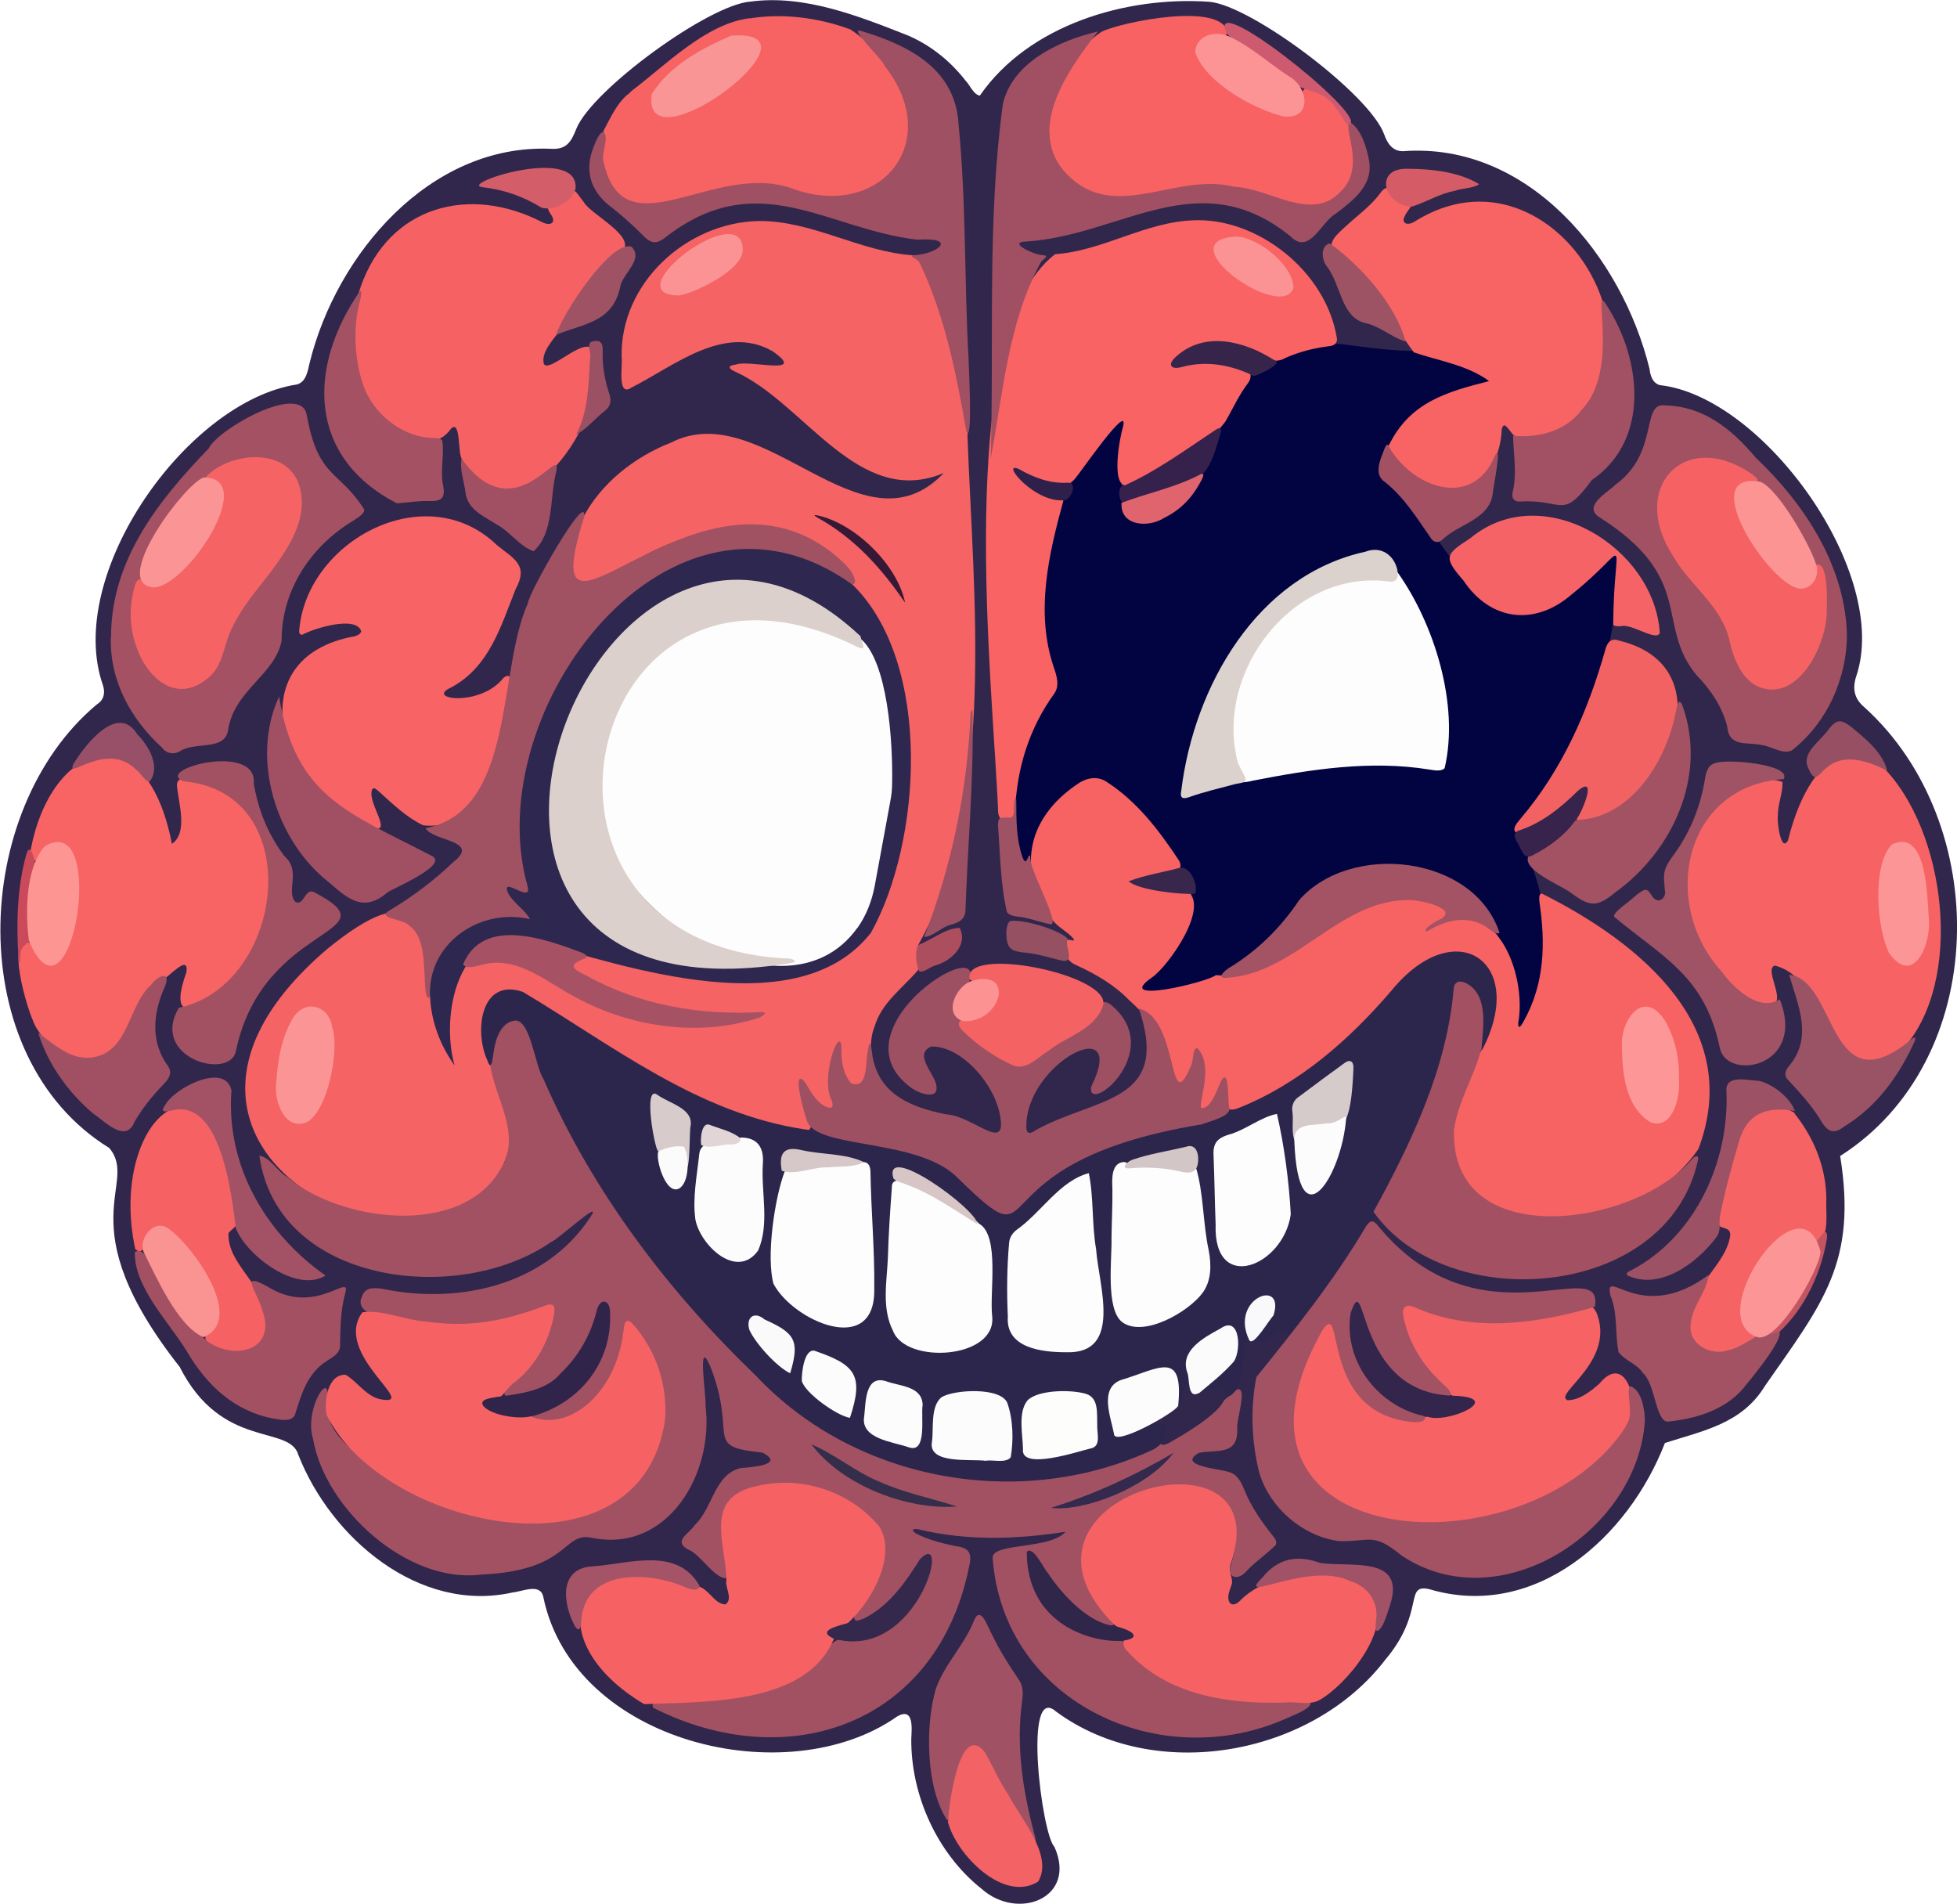<?xml version="1.0" encoding="UTF-8"?>
<svg xmlns="http://www.w3.org/2000/svg" version="1.1" viewBox="0 0 877.7 853.7">
  <defs>
    <style>
      .cls-1 {
        fill: #a15063;
      }

      .cls-2 {
        fill: #fb9493;
      }

      .cls-3 {
        fill: #a35364;
      }

      .cls-4 {
        fill: #33254b;
      }

      .cls-5 {
        fill: #fc9696;
      }

      .cls-6 {
        fill: #371837;
      }

      .cls-7 {
        fill: #fc9496;
      }

      .cls-8 {
        fill: #f66263;
      }

      .cls-9 {
        fill: #fcfcfc;
      }

      .cls-10 {
        fill: #fc9596;
      }

      .cls-11 {
        fill: #f56367;
      }

      .cls-12 {
        fill: #a05162;
      }

      .cls-13 {
        fill: #fcfbfb;
      }

      .cls-14 {
        fill: #a25263;
      }

      .cls-15 {
        fill: #a45263;
      }

      .cls-16 {
        fill: #f96364;
      }

      .cls-17 {
        fill: #fb9294;
      }

      .cls-18 {
        fill: #9e5063;
      }

      .cls-19 {
        fill: #d7cbcb;
      }

      .cls-20 {
        fill: #a75264;
      }

      .cls-21 {
        fill: #dbd0cb;
      }

      .cls-22 {
        fill: #d6c8c8;
      }

      .cls-23 {
        fill: #020442;
      }

      .cls-24 {
        fill: #f66364;
      }

      .cls-25 {
        fill: #cd5a6f;
      }

      .cls-26 {
        fill: #f86364;
      }

      .cls-27 {
        fill: #f86263;
      }

      .cls-28 {
        fill: #df646d;
      }

      .cls-29 {
        fill: #e1d5d7;
      }

      .cls-30 {
        fill: #dcd2cd;
      }

      .cls-31 {
        fill: #975063;
      }

      .cls-32 {
        fill: #975068;
      }

      .cls-33 {
        fill: #35284d;
      }

      .cls-34 {
        fill: #c35562;
      }

      .cls-35 {
        fill: #fb9595;
      }

      .cls-36 {
        fill: #f46263;
      }

      .cls-37 {
        fill: #2e274f;
      }

      .cls-38 {
        fill: #9d5165;
      }

      .cls-39 {
        fill: #a25162;
      }

      .cls-40 {
        fill: #9c5063;
      }

      .cls-41 {
        fill: #fc9292;
      }

      .cls-42 {
        fill: #a25063;
      }

      .cls-43 {
        fill: #f56364;
      }

      .cls-44 {
        fill: #37244b;
      }

      .cls-45 {
        fill: #f76364;
      }

      .cls-46 {
        fill: #fb9394;
      }

      .cls-47 {
        fill: #f76263;
      }

      .cls-48 {
        fill: #9d5364;
      }

      .cls-49 {
        fill: #9e5264;
      }

      .cls-50 {
        fill: #f36263;
      }

      .cls-51 {
        fill: #d7c6c5;
      }

      .cls-52 {
        fill: #38264d;
      }

      .cls-53 {
        fill: #30244a;
      }

      .cls-54 {
        fill: #fd9593;
      }

      .cls-55 {
        fill: #37234c;
      }

      .cls-56 {
        fill: #f86365;
      }

      .cls-57 {
        fill: #f36265;
      }

      .cls-58 {
        fill: #a25163;
      }

      .cls-59 {
        fill: #ca495a;
      }

      .cls-60 {
        fill: #352e4a;
      }

      .cls-61 {
        fill: #d5cbcb;
      }

      .cls-62 {
        fill: #fa9492;
      }

      .cls-63 {
        fill: #fdfdfc;
      }

      .cls-64 {
        fill: #a35162;
      }

      .cls-65 {
        fill: #36204c;
      }

      .cls-66 {
        fill: #9c5064;
      }

      .cls-67 {
        fill: #a35264;
      }

      .cls-68 {
        fill: #31274c;
      }

      .cls-69 {
        fill: #342a4d;
      }

      .cls-70 {
        fill: #d3c6c7;
      }

      .cls-71 {
        fill: #2f2649;
      }

      .cls-72 {
        fill: #a55367;
      }

      .cls-73 {
        fill: #f76264;
      }

      .cls-74 {
        fill: #2f204b;
      }

      .cls-75 {
        fill: #ad4e5e;
      }

      .cls-76 {
        fill: #a15267;
      }

      .cls-77 {
        fill: #fdfcfd;
      }

      .cls-78 {
        fill: #fc9697;
      }

      .cls-79 {
        fill: #955062;
      }

      .cls-80 {
        fill: #fbfafa;
      }

      .cls-81 {
        fill: #2c264d;
      }

      .cls-82 {
        fill: #a05264;
      }

      .cls-83 {
        fill: #f9f8fb;
      }

      .cls-84 {
        fill: #a25062;
      }

      .cls-85 {
        fill: #f66264;
      }

      .cls-86 {
        fill: #9f5063;
      }

      .cls-87 {
        fill: #d35d68;
      }

      .cls-88 {
        fill: #fdfcfc;
      }

      .cls-89 {
        fill: #fcfbfc;
      }

      .cls-90 {
        fill: #d55c67;
      }

      .cls-91 {
        fill: #a35263;
      }

      .cls-92 {
        fill: #a05062;
      }

      .cls-93 {
        fill: #a05364;
      }

      .cls-94 {
        fill: #a35266;
      }

      .cls-95 {
        fill: #a35163;
      }

      .cls-96 {
        fill: #9a5364;
      }

      .cls-97 {
        fill: #fdfdfd;
      }

      .cls-98 {
        fill: #fa9595;
      }

      .cls-99 {
        fill: #fb9494;
      }
    </style>
  </defs>
  <!-- Generator: Adobe Illustrator 28.6.0, SVG Export Plug-In . SVG Version: 1.2.0 Build 709)  -->
  <g>
    <g id="eyelessLogo">
      <path class="cls-68" d="M439.5,42.8C461.5,11.1,505.1-1.8,542.4.8c18.7,1.6,72,41.5,78.4,59.5,1.4,4,3.8,7.6,8.5,7.5,56.3-4.2,98.2,47.4,110.5,97.6.4,3.1,1.3,6.3,4.6,7.3,46.6,5.1,103.7,84.5,88.1,130.6-1.8,5.5-.9,10,3.6,13.8,57.7,52.1,56.6,158.4-10.8,201.3,7.7,47.8-7.8,65.9-33.8,103.2-10.3,16.9-27.8,20-44.8,25.5-16.3,42.2-58,79.6-105.5,65.6-11.8-2.8-1.6,9.9-20,31.7-33.2,43.3-103.6,55.6-147.6,23.1-14.9-13.1-6.4,55.1-.7,60.7,10.3,22.9-16.3,33.4-32.7,18.8-19.9-15.8-31.7-42-31.5-67.2.2-4.6,1.3-14.4-6.3-10.1-49.1,34.7-145.1,12-158.7-53.4-1.2-6.6-9.3-2.6-13.7-2.2-42,9.5-81.6-24.4-96.2-61.7-4-13.7-34.3-2.1-53.2-39.4-50.9-64.7-17.9-81.9-31.6-98.2-66.2-40.8-62.1-151.6-5.7-198.8,3.2-2,4-5,2.9-8.6-17.5-49.6,37.6-127.5,87-135,4.2-1.2,4.8-6.1,5.7-9.8,12-48.6,53.7-97.9,107.7-95.9,7.4.6,9.5-2.9,11.9-9,7.1-17.5,59.6-55.8,78.2-57,24.1-3.2,48.4,6.5,70.5,15.2,10.4,4.5,19,11.5,25.8,20.2,2,2,3.7,6.6,6.7,6.8h0Z"/>
      <path class="cls-43" d="M433.9,195.2c2.5,70.8,13.3,165.7-22.1,228.6-.5,3.5,2,8-.3,11.5-6.9,8-16.1,14.4-19.2,24.9-3,7.1-.9,15-2.9,22.2-1,4-6.3,7.1-9,2.9-4.2-4.1-3.1-18-5-13.1-3.4,7.5-1.9,15.1-.3,22.6-1.7,8.1-10.7-1.7-12.5-5.3-1.7-3-2.6-3.9-2.2-.8.5,6.3,9.4,21.9-3.5,18.4-42.2-8.4-78.3-31.4-112.9-55.7-6.5-5.2-18-9.5-24-1.5-9.3,18.5,7.7,37.9,9.8,56.5-9.8,91.3-197.2,16.8-83.1-80.8,40.1-32.6,45.5-14,48.2,27.9,0,2.9,8.4,24.2,6.8,16.3-9.2-51.6,26.9-45.4,58.6-23.5,22.3,12.8,49.7,15.2,74.6,9.9,2.5-.8,3-1.1.3-1-25.5,1.2-50.4-4.3-72.7-16.6-12.7-6.1-1.9-12.1,6.8-9.8,36,9,81.5,18.7,114.1-4,58.4-78.1,6-246.1-109.6-166.4-26.6,16.4-16.8-10.8-12.4-26.1,8.1-15.6,23.3-27.5,39.5-33.8,41.5-21.3,85.6,52.2,122.4,13.6-38.3,16.2-62.4-31.4-93.5-45.4-3.1-1.3-3.7-2.8.2-3.2,5.7-2.4,32.7,5.4,16.5-6-21.7-12.4-44.1,6.6-63.1,16.2-6.9,4.8-4-10.1-4.6-13.5-.8-33.1,29-60.4,61.4-61.1,24.3-.2,45.5,13.9,69.6,15.4,11,2.3,25.3,68.6,24.2,80.5h0Z"/>
      <path class="cls-23" d="M600,154.1c12.6,1.6,25.2,3.5,37.9,3.3,6.3.5,46.4,12.6,21.8,16.2-17,1.9-54.3,30.9-31.7,46.5,28.1,32.3,44,82.1,88.4,34.3,4.1-5.3,10.5-9.1,9.3,1.2-1.1,41-16.3,81.2-42.5,113-1.7,2.2-2.4,4.8-1.3,7.4,12.5,25.5,18.8,62.2.5,86.5-4.5,1.1-2.2-6.7-2.3-9.1.5-30.2-21.2-64.4-54-63.6-54-2.7-47,54.8-109.4,56.2-21,.2,29.2-21.7,15.6-52.5-22.5-34.8-48.1-67.9-69.3-10.8-.6,2-1.5,5.9-4.1,4.7-10.6-19.7-2.3-53.8,9.5-72,4.2-5.4,4.6-11.9,2.4-18.2-9.9-37.1,1.6-77.9,27.5-105.9,10-10.3,5.6,3.9,4.7,9.6-1.4,13.6-.5,41.3,20.1,28.9,31.2-18.9,15.9-75.3,77.1-75.6h0Z"/>
      <path class="cls-58" d="M116.2,518.3c4.9.5,8.2,7.1,12.6,9.5,23.6,20,77.6,27.3,95.5-3.2,10.8-16.6-4-33.7-4.8-50.4-.7-12,13.1-28.4,18.9-9.3,6.9,23,18.1,44.4,31,64.7,57,101.4,181.2,187.4,284.8,93.8,6-3.3,0,14.3.7,17.3.4,12.2-9,9.2-17.2,10.8-10.3,5.9,9.8,7.2,13.4,8.6,3.9,1,5.7,4.8,7.1,8.3,3.2,7.9,8.2,14.8,13.5,21.4.7,1.1.9,2,.4,3.1-4.2,4.2-9.4,7.6-13.5,12.1-3,3.3-7.8,3.2-6.8-2.4,9.1-27.5-7.1-41.5-33.7-32.3-17,4.9-33.6,10.3-30.2,31.5,1,6.6,4.1,12.4,7.9,17.8,1.6,2.7,5.9,6.4,3.4,9.2-13.8,2.7-26.7-20.9-35.1-29.4-2,.1-.2,5.2.2,6.5,5.2,19.2,20.7,27.9,39.4,30.1,22.1,24.4,51.1,26.1,82.1,26.1,6.8,2.6-6.2,7.2-8.2,8.2-56.5,25.8-127.6-6.4-132.4-71.6-.6-7,25.7-3.7,32.7-11.8-21.9,3.4-43.9,4.2-66-1.1-2.5-.5-3.4.3-1.2,1.8,5.4,2.9,11.6,4.4,17.6,5.7,5.9.7,7.8,2.7,6.4,8.9-14.1,70.9-80.9,94.4-141.8,63.6-1.9-5,11-4,13.9-4.1,23,0,48.5-4.4,64.3-22.3,4.6-7.4,13.6-4.1,20.5-6.8,11.9-4.4,26.4-19.1,23.7-31.9-2.4-.6-5.4,6.1-7,7.9-4.7,6.3-16,20.9-24.7,18-1.6-2.2.6-4.6,2.1-6.8,44.5-48.9-69.3-77.2-60.5-27.5.3,3.7,3.8,13,1.1,15.3-5.2,1.4-12-10.6-17.6-12.7-7.1-3.8.3-7,2.9-11,8.1-7.6,8.8-23,20.8-25.6,4.3-.3,20.2-1.4,9.5-6.9-27.1-2.8-10.8-6.8-23.4-38.8-6.1-14-1.6,14.4-2.1,17.6,3.9,30.4-16.8,66.4-51,59.4-13.2-2.8-9.7,14.8-49.7,16.5-32.9,4.2-69.9-29.4-75.3-60.8-4.2-13.6,8.3-32.2,6.3-17.3-1.4,14.8,12.7,23.9,23.8,30.7,38.1,26.2,108.7,40.3,125.2-16.7,2-8.8,1-18.3-2.1-27.2-1-3.1-9.6-24.7-13.1-17.2-2.2,21.5-18,42.8-41.2,40.3-13.2-4.3,38.8-11.6,30.9-50.2-1.8-.8-2.7,2.9-3.1,4.3-3.1,9.4-8.5,18.3-15.7,25.2-2.9,4.5-32.9,16.9-23.4,3,8.4-6.9,14.7-15.5,17.5-26.1.5-2.1,1.7-6.2-1.4-6.4-6.9,1.1-13.3,4.6-20.2,5.7-8.7,3-68.2,2.8-61.7-11.6,1.4-4.5,4.9-4.4,9-3.9,34,7.2,73.2-1.2,93.5-32,6.5-9.5-14.9,10.4-17.3,10.9-41.5,29-123.2,19.3-131.1-38.7h0Z"/>
      <path class="cls-81" d="M555.4,621.7c-2.9,5-5.8,6-11.3,4-3.6.1-6.8-.5-4-4.6,6-5.8,16.7-11.4,12.8-21.5-2.8-7-18,5.3-18.7,9.5-.9,7.1.4,15.2-4.2,21.5-3,1.2-2.7-11-4.3-13-1.8-4.1-7.1-1.6-10.9-.5-9.4,3.1-18.4,2.4-15.9,15.6,1.9,16.6,9,6,18.8,4.9,12.5-1.9,6.3,8.2,0,12.2-58.9,27.9-133.6,15.1-178.6-32.8-39.4-37.9-73.4-82.6-95.3-133-3.9-5.8-5.9-27.4-13.1-26.3-6.1.9-8.4,8.2-9.2,13.4-.5,2.3-.9,10.6-3,4.2-5.8-12.6-3.1-37,16-30.5,40.4,24.1,78.5,54.6,126.7,61.7,29.5,3.7,61.8,8.1,82.2,32.2,4.6,4.4,8.1,6,13.1,1,45.4-48.9,105.9-19.6,164-93.6,9.3-10.5,23.4-23.7,38.6-20.5,16.5,5.9,16,31.7,7.3,43.7-4.6,3-2.5-7.6-2.8-9.8,0-4.9,0-10.2-3.3-14.1-2.1-2.8-6.2-4.4-7,.5-7.9,56.3-37.5,107.3-72,151.4-1.8,1.3-3.9.8-5.8.3-5.1-1.7-7.6,6.7-11.2,3.8-2.9-4.2,4.2-8.6,5.5-12.4,2.1-6.2-4.3-6.8-7.8-3.1-3.6,3-1.5,7.9-1.6,11.8-3.4,7.5-2.1,16.2-5.1,23.9h0Z"/>
      <path class="cls-47" d="M664.8,470.7c20.5-39.4-12.1-61.6-40.8-26.4-18.9,22-41.1,41.6-68.3,52.5-8.8,3.6-6.5-5.9-7.5-11.1-1.9,1.8-3.6,8.8-6.5,10.9-2.8,2.6-6.1,1.5-5.1-2.4,1.2-5.5,3.9-15.6-.2-19.9-2.1,2.9-3.5,14.2-9.4,11.9-2.1-1.5-2.2-5.2-2.7-7.8-1.9-13-8.5-21.4-17.9-29.9-6.7-6.9-14.8-11.6-23.5-15.6-3.4-1.3-5.4-4.2-5.8-7.8-1.4-7.4,7.8-.4,3.4-5.2-3.4-3.2-7.8-5.1-9.8-9.6-14.8-21.4-9.3-43.6,11.8-58.2,4.1-3.1,9.3-4.5,13.8-1.5,13.8,8.9,23.7,22,32.6,35.5,3.3,7-9.7,6.2-13.9,8-9.1,3.2,14.8,4.4,17,5.2,11.3,6.5-7.7,33.7-15.3,39-18,12.4,24.8,2.2,28.6-1,36.9,3,67.3-53.9,103.5-28.6,1.5,3.1-4.6,5-5.8,5.9,27.4-15.2,42,21.7,37.9,44.4,0,3.4,1.8.2,2.5-1.1,9.4-16.8,9.8-35,7-53.6,0-1.3-.4-3.5,1.1-3.6,44.3,22.2,90.8,60.2,70.2,114.6-39.1,56.5-150,35.8-97.1-44.5h0Z"/>
      <path class="cls-16" d="M476.9,224.6c-6.6,24.1-12.7,50.1-4.2,74.9,1.3,3.8,2.6,8,.1,11.6-11.2,15.4-16.9,33.8-17.5,52.7.9,7-6.1,7.2-7.6,1-2.2-57-20.7-215.6,25.5-250.8,21.5-1.5,40.4-14.5,62.1-15.2,28.1-1.3,59.3,22.3,64.3,52.9.3,2.6-1.7,3.4-3.8,3.6-6.7.8-13.1,2.5-19.3,5.2-10.7,6.8-25.7-17-46.6.6-2.3,3.5,8.5.4,10,.7,5.4-.7,25.8,1.3,19.9,9.9-4,5.2-6.7,11.2-9.9,16.8-4.8,8.4-35,27.3-44.7,29.2-7.1.3-3-21.7-1.5-26.4,2.9-11.6-19.7,21.4-21.2,22.9-5.8,7.9-17.9.2-24.6-.9,5.1,8.2,15.2,6.4,18.9,11.1h0Z"/>
      <path class="cls-56" d="M190,370.2c-7.6-3.6-13.6-9.4-20.1-15.3-.8-.6-2.3-2.3-3-.8-2.5,5.6,10.2,20.8-.4,16.8-40.5-13.1-61.3-76-7.3-85.6,1.1-.4,2.5-.9,2.8-2.2-2.1-7.3-21.6-1.2-26.3,1.5-1.8.3-1.6-1.6-1.4-2.9,4-39.7,57-67.7,88.5-37.3,7.6,6.2,14.4,8.9,8.5,19.7-6.7,16.7-11.8,35-29,44.2-12,5.3,13.1,8.9,23.5-4.3,3.5-3,3.8,2.1,3.2,4.7-4,22.2-8.8,64.6-39.1,61.4h0Z"/>
      <path class="cls-85" d="M207.1,205.7c-1.8-2.2-.4-17.7-4.8-13.5-9.2,13.1-27.4,1.2-35.1-7.8-12-15.6-11.6-38.1-5.4-55.9,12.7-36.1,48.7-45.8,81.5-28.8,2.8,1.5,6.2.8,4.2-2.9-4.5-6.3.2-5.5,4.7-8.7,5.6-5.2,5.7-2.3,9.6,2.5,3.3,5.7,23,15,17.6,21.8-11,9.1-19.6,20.5-26.4,33.1-2.8,4.8-11,12-9,17.9,3.4,4.1,23.8-18.7,22.4-1.3,6.3,30-38.9,87.6-59.5,43.6h0Z"/>
      <path class="cls-8" d="M162.5,588.5c9.2-1.3,19,3.5,28.4,4.1,19.6,2.9,35.3-.2,53.6-7.1,6.4-2.6,3.7,4.7,3.1,8-2.6,10-8.1,19.3-16.2,25.9-2.9,1.8-4.7,5-7.1,7.2-2.4,1.6-6.9,2.3-2.3,4.9,4.7,2.8,10.8,1.3,15.6,3.5,17.5,7.7,38.6-10.3,41.9-37.3.5-2.5.2-7.1,3.6-4.7,10.9,11.7,16.6,28.2,15.1,44.2-11.5,74.4-127.3,47.5-151.7-2.7-1.3-6.1.5-18.3,8.5-18,5.3,3.1,8.9,9.3,15.2,10.9,19.4,3.9-21.4-20-7.7-38.9h0Z"/>
      <path class="cls-45" d="M799.4,350.6c.3,4.9-2.1,9.8-2,14.8-.6,2.2,1.2,17.3,4.5,11.5,4.8-19.8,18-50.2,42.3-33.2,28.6,28.4,37,96.3,9.1,126.8-34.7,22.9-31.1-30.9-57.3-37.5-4.8,1.5,4.2,14.3-.3,17.3-21.2,4.9-36.8-31.4-40.2-48.3-5-22.8,19.1-59.2,43.9-51.4h0Z"/>
      <path class="cls-73" d="M715.8,588.1c9.5,22.2-19.5,37.1-12.8,39.8,5.5,0,10.4-4,14.3-7.4,10.4-12.7,16.6,3.9,14.5,13.7-17.2,45.4-118.2,73.7-146.9,24.7-18-22.6,9.2-79.4,14.1-63.2,1.5,22.5,19.5,47.8,44.3,38.5,5.8,0,23.8-4.3,8.5-8-10.2-6.3-28.5-28.9-22.4-41.1,1.9-1,4.9.3,7,1,24,9.2,48.3,7.8,72.3.3,2.7-1,5.8-1.3,7,1.8h0Z"/>
      <path class="cls-26" d="M623,199.5c9.4-19.1,25.8-23.8,44.9-28.6-10.2-7.4-22.9-9.1-33.8-12.9-10.7-14.2-17.9-31.3-32.7-42.6-7.7-4.7-3.5-8.8,1.6-13.4,5.3-5,11.5-9.3,15.9-15.2,3.8-5.5,5.5-.5,9.2,1.5,8.9,3.4,3.2,4.3,1.4,9.9-.2,2.9,3,2.4,4.7,1.3,64.2-40.6,125,66.3,58.9,96.8-5,1.8-11.4,2.5-15.1-2.1-1.8-2.1-3.6-5.6-4.5-1.6-.6,18.1-14.6,35-33.5,25.9-5.5-1.9-19.8-12.3-17.2-19Z"/>
      <path class="cls-26" d="M17,462c-3.7-4.4-14.2-39.5-5.2-39.8,3.4.6,4.3,4.9,7,7,15.3,9.2,16.8-34.1,13.3-42.5-2.2-7.9-8-11-13.5-3.3-1.4,2.2-3.9,4.3-5.3.6,7.8-50.9,51.9-66.9,63.8-5.6,7.3-4.9,3-18.1,2.3-25.8-.4-2.6,1.5-3.8,3.9-3.5,34.7,2.1,48.2,47.8,31.8,73.7-3.8,13.8-44.9,50.4-31.5,13.2,1.3-9-8.6,3.2-11.7,4-9.5,5.9-11.6,18-17.3,26.9-9.4,15.2-30.2,8-37.6-5h0Z"/>
      <path class="cls-67" d="M715,586.1c-26.2,7.6-55,11.7-80.8,0-4.2-1.7-5.6.7-4.7,4.6,2.6,12.8,9.7,23.1,19.4,31.5,5.6,5.9-3.9,4.6-7.3,3.2-18.2-4.7-27-18.8-31-36.5-.6-1.2-1.4-1.7-2-1.2-4.8,17.4,5.3,35.8,22.4,42.8,9.5,2.1,12,9,0,6.9-39.2-5.8-27.9-55.1-37.7-41.2-57.8,101.4,92.8,110.6,136.2,43.1,3.7-6.1-.7-15,1.7-17.7,5.1,1.9,6.5,10.5,6.5,15.6-3.2,49.6-65.3,89.8-109.2,60.3-12.8-10.5-13.7-6.1-27.9-6.4-16.3-2.1-31.1-14.9-35.8-30.6-3.5-13.7-4.1-29.3-1.3-43,17.4-21.5,34.8-43.3,49-67.3,1.8-2.9,3.3-3.5,5.6-.4,45.7,55.4,101.2,11.7,97.2,36.1h0Z"/>
      <path class="cls-85" d="M325.8,709.2c0-16.9-10.9-37.5,13.6-42.8,20.1-4.7,41.6,2.2,54.9,18.1,9.2,14.5-6.5,39.5-19.2,47.3-10.3,33-58,31.2-86.2,32.4-48-28.5-33-74.3,23.8-52.9,5.1.9,7.6,8,12.6,8.2,3.5-2.2.1-7.3.4-10.4h0Z"/>
      <path class="cls-85" d="M500,728.8c-59-58.2,75.1-93.6,51.9-27.3-1,2.8.6,5.2.7,7.9-.1,1.9-1.9,4.7-1.7,7.1.1,3.7,3,3.7,5.2,1.4,13-13.9,49.7-19.2,60.7-1.1,6.6,14.8-12.6,38.4-24.9,45.5-4.8,2.7-10.6.5-16,1.2-25,.7-52.5-3.3-70-22.8-3.6-3.3-1.3-5.4-1.2-8.5-.5-1.1-3.2-1.9-4.7-3.5h0Z"/>
      <path class="cls-18" d="M510.6,452.2c18.3,4.2,13.2,50.2,23.3,26.2,1.5-1.9.7-8.4,3.1-8.4,8.6,8.9-1.7,28.6,2.7,26.9,4.2-1.2,6.2-8.7,8.1-12.4,3.8-6.3,2.7,11,3.6,12.6.4,3.7-9.6,5.9-12.4,7.1-106,17.3-67.2,65.2-109.3,24.2-17.1-17.8-61.2-13.1-67.4-24.8-1-1.8-7.7-25.5-1.5-18.6,2.6,3.9,4.5,8.4,8.9,10.9,2.6,1.5,4.5,1.2,3.4-2.2-5.5-10.1,3.6-34.5,4.3-24.2-.2,5.6.5,11.7,4.2,16.2,7.7,3.2,6.6-9.3,7.5-14,.6-3.6,1.2-5.9,1.9-.3,2,18.8,17,25.1,33.3,28.3,12.6.9,27.1,17.4,24.3,1-2.2-14.3-17.3-31.7-30.9-31.4-8.1,3.4,1.2,11.9,2.2,17.2,1.5,7.2-7.7,3.8-10.8,1.6-40.6-28.7,50.6-80.6,19.7-37.8,0,11.6,16.8,21.7,26.3,26.1,8.1,1.8,22-13,30.4-16.7,6.5-2,6.4-15.4,13.8-8.2,23.1,20.8-12.1,48.9-9.9,35.8,17-34.2-29.3-10.9-29.1,17.9,0,3.8,2,3.2,4.4,1.5,27.1-14.9,60.5-11.9,46.1-54.4h0Z"/>
      <path class="cls-47" d="M271,58.1c3.5-6.8,11.1-23.4,20.4-15.8,5.1,10.2,6.6,9.7,17.1,6.2,11-4.5,28.4-14.5,31.1-26.7-.6-4.5-7.3-4.5-9.5-7.3-2-2.8,1.6-5.4,4.3-5.9,15.4-3,32.5-.8,47,4.6,19.9,13,38.9,44.4,19.3,65.2-18.3,19.8-39.6,6.3-61.9,5.4-19-1.4-36.6,11.7-55.4,8.1-14-4-16.7-21.4-12.5-33.8h0Z"/>
      <path class="cls-27" d="M494.1,14.2c9.5-4.5,54-13.5,56.5.4-1,2.6-4.2,1.7-6.8,2.3-13,4.1-.7,15.5,5.2,20.1,45.5,32.9,26.7-4,41.5,2.8,13.1,6.4,22.1,28.3,15.2,41.8-13.7,27.9-48.6-7.3-87.5,5.4-54.5,15.4-62.2-46.8-24.1-72.8h0Z"/>
      <path class="cls-12" d="M190.9,371.4c40.4-7.9,32-70.3,45.9-101-.1-3.7,26.7-51.4,25.2-38.6-24.6,77.8,49.5-32.5,111.5,16.3,3.6,3,9.8,8,10,12.9-1.3,3.3-7.2-2.1-9.2-3.2-80.8-44.4-156.6,65.6-137,139.4,1.8,6.7-3.1,5.6-7.5,4.1-.5,3.8,9.1,8,8.1,12.3-1.5,2.1-5.6.6-8,.6-17.2-1.7-33.9,10.9-36.2,28.2-.1,2-1.3,8.5-2.7,2.9-1.3-9.3.7-24.7-7.6-30.3-1.6-2.7-15.3-3.2-8.6-6.8,10.4-6.2,19.9-13.4,28.7-21.8,12.2-9.5-9.6-9.2-12.6-15h0Z"/>
      <path class="cls-84" d="M664.2,470.9c-3.2,12.1-10.3,23.1-12.1,35.7-1.8,55.7,81.6,43.5,106.8,13.1,2-2,3.2-1.5,2.5,1.2-14.3,62.3-112.7,69-145.4,22.5,17.1-31.2,33.1-64.7,36-100.5.8-3.8,4.2-3,6.6-1.4,9.2,5.9,6.4,20.3,5.8,29.5h0Z"/>
      <path class="cls-95" d="M49.8,285.9c-.1-34.6,21.1-61.3,43.8-84.8,4-8.6,41.5-29.9,44-14.9,5.1,28.7,15,24.8,25.8,42.4-.1,2.1-3.7,4-5.6,5.3-18.7,11.4-31.6,31.2-31.5,53.4-2.9,15.3-21.2,22.1-24,40-1.3,9.7-15,5-21.8,9.7-2.8,1.5-6,.9-7.9-1.8-14-12.8-23.4-29.9-22.9-49.3h0Z"/>
      <path class="cls-58" d="M828.3,283.8c.3,20.1-8.9,40.5-24.8,52.8-4.1,1.7-8.8-1.8-13.3-2.5-7-1.5-14.8,1.2-15.6-8.6-2.4-8.7-7.2-16.1-13.6-22.6-19-22.8,0-43.5-44.2-71.3-6.7-5,4.5-10.9,7.9-14.4,19.6-14.3,11.1-37,22.1-35.4,17.5.4,30.1,10.9,40.6,23.4,21.6,20.5,39.7,47.8,40.9,78.4h0Z"/>
      <path class="cls-92" d="M492.5,14c-14.2,18.1-34.3,46.7-11.7,66.3,21.2,18.4,47.4-3.1,72.9,3.5,15.6.5,34.4,16.1,47.5,2.2,12.3-11.7-.4-30.5,4.9-30.8,4.7,3.6,6.8,11,7.9,16.7,2,11.1-7,17.9-14.9,23.9-6.7,3.8-11.8,18.8-20.3,10.2-41.1-33.3-75.5-.6-118.3,2.3-9.7.2,4.5,6.5,7.4,6.1,2.7.4.5,1.3-1.1,3.2-14.7,27-16.9,58.7-22.5,88.2,1.6-53-1.7-106.5,5.5-159.2,4.3-18.9,25.8-28.6,42.7-32.5h0Z"/>
      <path class="cls-86" d="M270.6,59.2c2.7,1.7-.7,9.4-.1,12.5,8.7,42.4,49.3.5,84.4,12.7,39.6,14.8,68.9-20.6,41.8-54.9-.4-2.4-16.9-17.9-10.4-15.6,21.2,6.4,42.2,16.9,43.6,41.8,3.5,35,2.5,70.1,4.5,105.2,0,3.3,2,38.2-1,32.6-4.5-25.8-9.6-52-21-75.7-.9-1.8-4.9-2.8-2.9-3.3,11.6-.6,20.1-8.3,1.9-7-40.6-4.8-70.8-32.7-111.6-2.1-5.6,4.6-7.6,4.3-12.5-.9-4-4-8.2-7.7-12.6-11.2-8.9-6.4-12.5-15.2-9.2-25.4.8-2.1,2.8-8.4,5-8.7h0Z"/>
      <path class="cls-24" d="M804.8,499.3c8.8,11,14.3,24.4,14.3,38.7-.4,5.8,2.1,19.5-6.2,19.3-12.2-18.9-32.7,22-31.4,33.4.4,2.9,4.2,4.1,6.1,6.3,1.9,5.8-12.6,10.6-17.5,10.2-20.7-.8-11.6-24-4-34.7,3.8-5.4,8.3-10.6,9.7-17.3,1.7-7.5-8.4-1.4-5.8-11.3,4.8-16.6,8.2-60.8,34.9-44.8h0Z"/>
      <path class="cls-85" d="M60.7,560.3c-13-59.6,36.1-100,46-16.6,1.6,5.4-1.2,5.9-4.2,9.2-.8,13.8,16,23.2,17.2,37.6,5.1,24.2-31.8,18.3-27.2,7.3,3.3-5,6.6-7.9,4-14.3-3.8-9.9-11.9-24.9-21-30.4-10.1-5.8-9.1,11.9-14.6,7.2Z"/>
      <path class="cls-50" d="M679.4,372.8c-.9-1.8,1.3-4.1,2.5-5.6,18.7-22,30.2-48,38-75.6.8-3.4,2.6-5.7,6.3-4.3,48.2,11.5,21.9,73.6-14.1,82-8.6.9-3.8-7-2.6-11.3.2-4.1-4.5,1.4-5.5,2.3-3.8,3.2-20.7,16.7-24.6,12.5Z"/>
      <path class="cls-93" d="M799.9,349.4c-44.8,2.9-55.4,55.7-28,86,5.5,7.5,16.9,18.7,26.3,12.7,12.1,30.7-24,36.9-26.9,21.7-6.7-32.1-25.4-40.4-47.4-58.7-.3-1.6,3.3-4.2,5-5.6,2.9-2,5.3-4.9,8.5-6.4,2.6-.6,2.9,3.1,5,4.2,2,1.3,4.3-.5,4.4-2.8-.8-9.2-1.4-10.1,4.4-17.9,7-9.9,11.4-20.9,13.4-32.9.5-3.2,1.3-6.8,4.8-7.5,4.3-2,34.1.4,30.6,7.1h0Z"/>
      <path class="cls-39" d="M80.4,451.9c47.7-10.4,57.7-96.6,2-101.5-14-5.3,33.1-17.8,31.4.9,2,12,6.5,23.1,13.9,32.8,7.4,6.5.5,15.4,4.7,20.3,4.1,2.2,4.3-6.7,8.7-4.2,36.5,19.3-23.1,12.9-35.3,71.1-2.6,13.4-39,3.1-25.5-19.5h0Z"/>
      <path class="cls-11" d="M723.5,280.2c.3-42.5,9-35.6-18.8-13.5-16.3,14.1-36.2,11.8-48.3-6.3-9.2-10.6-8.3-11.7,3.1-19.1,32.2-26.7,82.5,4.1,84.9,42.5-1.3,4.1-13-4.4-17.3-3-1.1,0-2.7.2-3.5-.6h0Z"/>
      <path class="cls-64" d="M60.5,561.5c3.4-2.2,6.3,3.4,7.6,6,6.2,10.6,12.1,21.7,21.1,30.2,10.1,13.1,35.8,10.6,28.5-10-2.4-8.7-11.5-18.8,4.1-9.7,20.7,11.6,35.9-7.7,33,2-2.2,8.2-2.1,15.8-2.3,23.7-.2,3.4-3.5,5-6.1,6.7-8.7,5.6-11.3,15-14.2,24.3-1.9,3-6.2,2-9.2,1.5-17.8-3.2-30.3-15-39.2-30.2-7.9-13-23.8-28.9-23.3-44.4h0Z"/>
      <path class="cls-82" d="M424.9,816.4c-9.7-14.5-10-42.5-5.2-59,3.9-11.2,12.8-19.6,17.1-30.6,3.1-7.6,6.5,3.7,8.3,6.6,3.4,7.1,7.8,13.9,12.2,20.4,1.8,3,1.5,6.5,1,9.8-2.6,20.1.5,39.6,5.6,58.9,1.7,5.8-.7,6-3.1.9-5.7-11.5-13.2-21.8-18.7-33.5-3.8-8.6-8.2-4.6-10.9,2-3.8,6.2-1.7,21.2-6.4,24.4h0Z"/>
      <path class="cls-91" d="M706.9,367.7c24.8-.5,41.1-27.2,45-50.1.5-2.5,1.4-4.6,2.8-.8,10.9,31-4.3,64.7-30.3,83.4-7.9,6.5-11.2,6.6-19.4.5-5.1-4.2-29.3-12.8-15.8-20.1,7.3-2.3,10.8-10.6,17.8-12.8Z"/>
      <path class="cls-14" d="M766.3,571.7c-.7,7.5-7.4,14-8,21.8-1.5,9.2,8.9,14.7,16.8,12,7-1.5,12.2-7.3,19.2-8.9,13.1-4-10.7,23.7-12.8,26.4-8.4,9.5-21.3,13.3-33.5,14.5-5.5,0-5.6-16.9-11.1-21.7-2.6-4.2-8.2-5.6-11-9.5-1.7-8.3-.2-17.3-3.7-25.5-2.7-13.4,13.5,13.5,44-9h0Z"/>
      <path class="cls-1" d="M125.2,312.6c7.5,44.9,30.8,51.6,67.8,70.9,9.7,3.8-15.9,14.5-19.1,16.6-10.5,9-17.2,3.6-26.1-4.2-24.1-18.7-35.5-55.6-22.7-83.4h0,0Z"/>
      <path class="cls-15" d="M161.5,130.4c1.2.6,0,4.2-.3,5.5-3.2,11.9-2,29.1,3.1,40.2,5.2,10.9,17.1,20.1,30,20.3,1.5,0,3.6.2,4.1,1.3.9,6.6-1.1,13.7.4,20.4,1,5.5-1.1,6.7-6.3,6.6-4.9-.2-9.7.7-14.5,1-40.1-20.7-40.2-61.1-16.4-95.4h0Z"/>
      <path class="cls-42" d="M678.6,195.4c10.8,1.1,23.7-1.8,31-11.9,17.2-18,3.8-58.2,10.9-46.7,15.6,24,19.9,60.3-6.6,78.5-13.4,18.2-12.5,8.5-32.1,9.6-2.6.3-4-1.5-3.4-4.1,2.1-8.7.3-17.3.2-25.5h0Z"/>
      <path class="cls-36" d="M434.9,439.2c-3.6-15.8,65-1.9,59.7,12.1-3.7,10.4-16.1,13.4-24.2,19.8-4.8,2.8-9.6,8.8-15.7,6.8-8.5-3.7-16.3-9.2-22.9-15.6-7-7.2,9-5.8,11.5-10.9,3.5-3.1,3.3-9.7-1.9-10.8-2.2-.6-5.2.2-6.5-1.5h0Z"/>
      <path class="cls-92" d="M17.2,463.2c7,5.1,14.9,12.7,24.8,10.9,15.9-2.8,15.4-23.2,25.8-32.5,3.3-4.5,9.4-6.5,5.9,1.4-5.2,11.8-6.2,24.5,1.8,35.3,2.1,3.3-.3,6.1-2.6,8.4-4.8,5-9.1,10.4-12.6,16.4-3.9,9.9-13.5-.4-18.7-3.9-11-9.4-20.1-21.9-24.4-35.9h0Z"/>
      <path class="cls-57" d="M425.2,816.9c.2-6.6,5.1-45.7,16.6-31,3.5,6.2,6.3,12.8,10.3,18.7,5.3,10.5,20.6,27.4,13.5,39.2-15.6,9.7-36.9-12.4-40.5-26.9Z"/>
      <path class="cls-96" d="M802.5,437.1c21.4,2.4,17.4,59.2,54,29.6,2.2-2,3.2-2.1,2,.7-6.9,15.1-16.7,28.8-31.3,37.7-5.3,4.2-8,1.9-11-3.3-4.1-6.6-9.4-12.3-14.7-18-1.3-1.7-.8-3.5.4-5.2,11.5-13.1,4.6-27.4.5-41.5h0Z"/>
      <path class="cls-94" d="M105.8,551c-1.9-14.8-6.6-58.2-28.3-53.1-2.4.5-6.3,1.5-3.5-2.2,4-7.8,27.1-19.6,29.8-6.7-2.5,33.7,15.2,64.1,42.2,83-12.9,8-35.1-8.7-40.1-20.9Z"/>
      <path class="cls-38" d="M805,498.2c-12.4-2.1-21.5.7-25.2,14.1-3.2,10.9-6.3,22.2-8.5,33.5-.3,3.2.6,6.3-1.5,9-8.4,11.2-24.8,23.9-39.6,17.3-1.6-1,.3-2,1.5-2.5,28.8-15.2,43.9-48.8,42.6-80.3-.6-7.7,9.9-4.7,14.7-4.6,6.5,1.7,13.8,7.5,16.1,13.7h0Z"/>
      <path class="cls-84" d="M622.4,199.4c10,18.9,38,29.8,48.2,4.7,3.3-5.7-1.2,15.9-1.2,17.8-1.8,11.1-15.2,13.1-22.4,20-1.9,1.9-4.2,1.4-5.5-.9-6.1-8.8-11.8-18-20.2-24.7-5.7-3.6-2-10.7-.2-15.5.3-.6.7-1.4,1.3-1.4h0Z"/>
      <path class="cls-92" d="M207,205.6c23.8,33.5,44.9-7.7,42.5,5.8-3.1,11.5-.8,27.4-10.2,35.8-6.3-2.2-10.8-9.1-16.9-12.2-5.7-3.7-12.5-6.4-13.6-13.9-.5-4.8-2.9-11.1-1.7-15.6h0Z"/>
      <path class="cls-66" d="M414.4,420.3c12.4-31.8,19.5-66,20.9-100.4.6-3.4,1-.4.9,1.2.5,29.1-2.2,58.1-3.2,87.1-.1,4.2-3.1,5.5-6.6,6.5-4.2,1-7.8,5.3-12,5.5h0Z"/>
      <path class="cls-49" d="M448.5,367c3.9-1.4,6.4,2.1,6.3-5-.1-2.4.9-7.3,1-2.5,0,8.1,0,16.4,2.6,24.4,2.2,6.5,2.9-3.2,3.7.6-.8,4.9,13.7,30.1,9.1,30-5-1-9.9-3-15.1-3.5-1.6-.2-3.5-.6-4.5-2-2.9-12.4-3-25.9-4-38.7,0-1.1,0-2.6.8-3.3h0Z"/>
      <path class="cls-72" d="M313.7,711.1c-.1,2.8-4.4,1.6-6.1.8-15.1-6.8-43.2-9-46.6,12.4-.4,1.9-.1,9.1-3,5.2-5.7-10.3-7.6-26.5,8.1-27.1,16.2-1.2,37.6-8.9,47.6,8.7Z"/>
      <path class="cls-48" d="M596.5,109.2c13.8,10,29.5,27.4,33.9,44-6.2-1.9-11.7-7.1-18.4-8.4-10.6-2.8-10.7-17.5-16.9-25.3-2.4-2.9-3-9.4,1.3-10.3Z"/>
      <path class="cls-76" d="M617.5,731.4c-1-.5-.4-3.8-.3-5.1,1.1-8.3-4-15-11.7-17.3-18.7-9.1-52,10.9-39.3-1.6,7.1-8.8,15.9-10.2,25.9-6.5,14.3,2,39.2-3.6,31,19.9-1,2.8-2.9,10.2-5.6,10.6h0Z"/>
      <path class="cls-49" d="M249.5,150.1c2-8.2,24.7-43.1,33.8-39.4,5.6,5.7-4.4,12.2-5.2,18.2-3.4,15.7-16.4,16.2-28.6,21.2h0Z"/>
      <path class="cls-87" d="M258,84.9c-1.7,5.8-9.8,9.9-15.2,8.2-8-5-16.9-8.1-26.7-9.2-10.1-1.7,44.3-19.1,42,1h0Z"/>
      <path class="cls-32" d="M67.1,350.6c-2.4-.4-3.8-3.9-5.9-5.3-13.3-13.5-31.4,4.9-28.4-2.5,5.2-8.6,19.9-27.8,28.8-13.5,5.1,5.2,10.7,14.7,5.4,21.3h0Z"/>
      <path class="cls-31" d="M846.4,345.6c-32-16.4-29.2,14.1-35.8-2.1-2.2-6.5,6.5-11.7,9.8-16.8,3.6-4.5,5.7-3.9,10-.6,6.3,5.2,14,11.4,16,19.5h0Z"/>
      <path class="cls-90" d="M633.7,92.6c-12.8.3-18.1-17.4-2.3-16.9,10.8,0,23.3,1.5,32,6.9-2.9,2-7.7,1.7-11,3-6.7,1.2-12.5,4.9-18.7,6.9h0Z"/>
      <path class="cls-79" d="M478.9,420.9c-1.9,2.9,3.8,10.9-2.6,9.9-5.2-1.2-10.3-2.9-15.6-3.5-2.8-.3-6.2-.5-7.8-2.4-2-2.1-2.2-10,0-11.8,5.4-1.2,22.1,3.8,25.9,7.8h0Z"/>
      <path class="cls-25" d="M605.8,55.2c-.3,1.9-2.6-.3-3.1-1.4-8.4-14.5-11.6-10.5-23.2-16.4-9-8.3-21.1-13.5-29.3-22.4-9.8-20.8,59.1,33.5,55.6,40.2h0Z"/>
      <path class="cls-34" d="M798.1,597.1c-9.5,2.9-14.7,5.3-5.7-5.5,4.9-1.6,28-50.5,27-36.5-2.4,15.3-9.8,31.4-21.2,42h0Z"/>
      <path class="cls-47" d="M290,45.3c-2.7.3-10.6-1.2-6.9-4.4,15.5-11.7,33.5-30.3,53-32.7,2.1,3.2-1.5,7.8-5.2,8.8-13.6,6-26,13.9-35.9,25-1.4,1.5-3,3-5,3.4h0Z"/>
      <path class="cls-40" d="M258.4,194.9c5.5-10.6,5.5-21.9,6.2-33.7,1-3.4-2.8-8.3,2.6-8.3,2.8-.3,3.2,2.3,3.1,4.5-.2,6.3.8,12.4,2.7,18.4,1.3,3.3,1.2,6.2-1.8,8.5-4.2,3.3-8.2,8.1-12.7,10.6h0Z"/>
      <path class="cls-75" d="M412.3,435.6c-1.3-1.9-2.5-11,.2-12.1,5.7-2.3,11.7-7.3,17.9-7.4,4,8-4.1,15.1-11.4,17-2.1.7-4.5,3-6.7,2.5h0Z"/>
      <path class="cls-83" d="M560.3,601c-9.2-18.9,16.5-28.3,10.8-11-1.8,1.6-9,14.2-10.8,11Z"/>
      <path class="cls-59" d="M12.5,422.6c-1.5,1.3-3.2,2.7-3.3,4.9-.3,2.6-.1,7.6-.9,2.2-1-15.6-.7-31.8,3.6-46.9,1.9-6.2,4.5,5.7,4.1,7.4-1,9.3-2.8,18.6-2.1,28,0,1.6-.1,3.3-1.3,4.4h0Z"/>
      <path class="cls-37" d="M192.9,447.5c-1.6-24.3,22.2-40.6,44.8-35.3-2.3-4.4-7.9-7.5-10-12.1-2.9-7.6,11.6,6,8.8-3.1-21.9-78.6,64.5-193.6,146.1-134.6,35.7,35.4,30.8,115,8,155.9-32.5,41.4-108.9,15.7-151.6,3.5-34.6-8.1-41.4,34.7-35.1,56-6.4-8.9-10.4-19.4-11-30.4h0Z"/>
      <path class="cls-20" d="M207.8,432.2c9.1-21.2,36.7-11.2,53.1-5,.9.4,2.9,1.2,1.9,2.4-7.9,3-6.9,4.5.4,8,23.6,13.1,50.5,17.7,77.2,16.3,3.1-.2,3.8.5.3,2.4-26.5,8.7-56.5,4.6-81.1-8.3-13.9-6.9-27.6-20.3-44.3-15.1-2.1.4-6.4,1.8-7.6-.5h0Z"/>
      <path class="cls-35" d="M123.9,485.6c.6-9.9,2.2-19.8,7.2-28.6,5.3-9.2,16.4-6.5,17.9,3.7,3.4,9.8-1.9,37.3-11.3,42.5-10.1,4.2-14.9-9.7-13.8-17.6h0Z"/>
      <path class="cls-46" d="M333.1,112.1c.2,8.7-20.7,19-28.4,20.4-30,0,28.6-44.4,28.4-20.4Z"/>
      <path class="cls-6" d="M405.8,270.1c-10.4-15.2-22.6-28.9-39.4-38.1-1.4-.9-1.5-1.2.1-.9,16.4,3.4,35.7,21.6,39.4,39h0Z"/>
      <path class="cls-97" d="M626.7,256.5c16.6,23.3,27.9,59.6,21.2,88-1.6,1.6-4.7.9-6.8.6-26.5-4.3-53.2-.1-79.3,5-29.1,7.6-8.7-47-1.4-55.1,13.7-30.8,37.2-34.4,66.3-38.5h0Z"/>
      <path class="cls-3" d="M672.6,418.3c-1.1.9-3.3-.7-4.5-1.5-8.7-7-19.6-4.5-28.3,1-2.1-1.2,4.7-5,6.6-5.8,8-5.1-11.5-8.7-14.8-8.4-31.4.1-50.4,33-81.5,34.9-5,.3-.6-3.4,1.2-4.5,12.7-7.7,23.2-18.1,31.4-30.4,23.1-26.2,78.2-20.2,89.8,14.6h0Z"/>
      <path class="cls-30" d="M626.7,255.9c.6,2.9-.1,5.2-3.5,4.9-43.6-5.9-78.8,40.9-68,81.3,3.8,8.2,5.8,8.3-1.2,9.5-6.7,1.8-13.7,3.4-20.8,5.9-2.9,1-4.1.3-3.4-3,5.7-46.7,34-96.5,82.6-107.1,7-2.7,13,1.5,14.4,8.6h0Z"/>
      <path class="cls-65" d="M502.5,218.5c15.5-6.6,29.3-16.9,43.4-26.2,3.3-1.4.9,3.5.5,5.4-1.8,5.6-3.4,12-8.2,15.9-9.6,7.1-21.1,9.7-32.4,12.3-3.7.7-4.6-4.8-3.2-7.4h0Z"/>
      <path class="cls-44" d="M562.4,168.6c-10.2-4.9-21.2-7.1-32.4-4-5.2,1.4-6.5-1.3-2.4-4.8,12.9-11.6,30.8-6.7,43.9,1.7,4.7,1.4-7.7,6.9-9.1,7.1Z"/>
      <path class="cls-55" d="M707.2,367c-4.9,7.3-12.1,12.6-19.9,16.6-3.2,1.7-4.3-.9-5.8-3.9-1.3-2.8-4.3-6.2.4-7.5,10-3.4,18.3-10.2,25.8-17.6,9-7.5,1.8,9.8-.5,12.5h0Z"/>
      <path class="cls-28" d="M503,225.5c11.5-4.4,24.4-6.9,35.6-12.9,1.9-.6.8,1.5.4,2.4-3.8,7.6-9.2,13.5-16.8,17.2-7.1,4.6-19.9,3.8-19.2-6.7h0Z"/>
      <path class="cls-52" d="M536,400.8c-5.4.5-25.4-1.5-29.8-5.6,7.6-2.9,15.9-4.1,23.1-6.1,4.8-.5,8.2,8.1,6.7,11.7Z"/>
      <path class="cls-74" d="M478,224.2c-13.3,2.3-29.9-17.7-21.1-13.9,6.8,3.9,13.8,6.5,21.4,6.2,5-.7,2.7,6.2-.2,7.7Z"/>
      <path class="cls-53" d="M238.5,635c-5.3,1.7-18.3-.2-21.8-4.6-4-6.6,23.7-1.2,34.6-14.4,7.9-7.5,13.5-17,16.2-27.8.4-1.8,1.4-4.4,3.2-4.5,2.2-.1,2.9,2.8,2.9,4.8,1.1,22.3-13.4,40.7-34.9,46.6h0Z"/>
      <path class="cls-71" d="M500.6,729.3c31,8.3-40.1,17.7-40.1-33.4,2.8-3,7.6,7.6,9.4,9.4,6.3,9.6,18.7,23.3,30.8,23.9h0Z"/>
      <path class="cls-33" d="M374.4,735c-12.1-5,10.7-7.3,14-9.7,10.7-5.7,17.9-16,24.2-26.1,14.5-14.7-1,45.5-38.1,35.8h0Z"/>
      <path class="cls-68" d="M528.2,630.4c3.3-3.5,2.8-17.4,9-7.8,2.8,2.8,6.8,0,10,.5,10,5.7-18.6,21.5-23.3,24.2-8.5,3.5,3.2-8.1-2.3-8.3-9.7-.6,3.5-7.7,6.6-8.6h0Z"/>
      <path class="cls-60" d="M429,675.6c-21.6,1.6-51-9.1-65.1-27.9,10.4,4.3,19.8,12.4,30.4,16.7,11,5,23.3,7.4,34.7,11.1h0s0,0,0,0Z"/>
      <path class="cls-69" d="M526.2,651.7c-12,15.8-40.5,26.3-54.9,24.5,19.2-6,37.6-14.5,54.9-24.6h0s0,0,0,0Z"/>
      <path class="cls-97" d="M439.2,548.8c9.3,5.5,4.5,31,5.8,41.6,1.9,19-38.7,21.6-44.5,6.4-5.1-10.1-2.8-21.8-2.3-32.5.3-10.6,1-21.2,1.8-31.8-.6-11.7,36.2,12.1,39.2,16.4h0Z"/>
      <path class="cls-97" d="M388,521.2c2,.5,2.4,2.7,2.4,4.6.3,17.4,1.9,34.8,1.7,52.2.6,30.8-36.4,14.4-45.2-2.3-3.3-12.1.4-38,5-50.3,1.3-1.5,3.4-1.9,5.3-2.1,10.2-1,20.7-2.8,30.9-2.1h0Z"/>
      <path class="cls-97" d="M536.2,523c3.7,11.8,3.2,25.4,5.9,37.7,1.2,6.4,1.3,13.5-2.7,19-6.2,8.5-26.4,20.3-36.1,13.2-7.6-5.9-4.5-28.6-4.8-37.9.1-7.4.5-14.8.4-22.1-.2-4.3-.5-11.4,5.1-11.8,1.6,0,1.8,1.3,3,1.3,9.6-2.2,19.6,1.5,29.2.6h0Z"/>
      <path class="cls-97" d="M488.3,526c2.3,10.9,1.3,23,3.3,34.2,1,15.5,12.2,47-13.3,46.2-10.8,0-27.3-1.7-26.3-16-.5-11.1-.4-22.2.6-33.3.3-2.4,1.6-4.3,3.5-5.7,10.9-7.7,19.2-21.9,32.2-25.3h0Z"/>
      <path class="cls-97" d="M572.7,499.5c3.3,14.3,5.4,30.2,6.2,45-3.2,23.3-34.8,36.1-33.7,4.5-.4-10-.5-20-.9-30-.4-5.7.9-8.3,6.5-10.1,7.7-2,14.5-8,22-9.4h0Z"/>
      <path class="cls-77" d="M332.2,510.1c8,0,10.6,5,9.9,12.4-.7,12.6,3.1,26.5-2.1,38.3-9.5,13.2-25.8-2.2-28.1-13.8-1.4-9.7.7-19.7,1.7-29.4.8-7.9,12.9-5,18.7-7.5h0Z"/>
      <path class="cls-88" d="M442.3,655.1c-6.6-1-26.4,1.8-24.3-8.7.8-6-.8-15.5,4.2-19.8,5.6-3.5,26.7-4.7,29.6,2.6,2.6,7.5,2.8,16.6,1.5,24.3-2.1,2.7-7.7,1.1-11,1.5h0Z"/>
      <path class="cls-63" d="M492.1,639c-.2,3.7,1.9,9.5-2.8,10.5-5.3,1.2-31.7,10.2-30.5.3-.1-6.5-2.4-16.5,2.1-21.9,5-4.8,19.9-4.8,26.3-2.8,5.7,1.9,4.7,8.9,4.9,13.9h0Z"/>
      <path class="cls-77" d="M528.3,630.5c-1,2.8-28.9,18.6-28.7,12.4-1.4-7.4-6.7-20.2,3-24,17.4-5.2,28.3-13.9,25.8,11.6Z"/>
      <path class="cls-77" d="M387.6,635.1c.7-6.1.3-18.7,9.8-15.7,6.2,2.3,16.1,2.1,16.4,10.6-.9,4.9,2.2,22.1-6.3,19-7.1-2.5-21.8-3.7-19.9-14h0Z"/>
      <path class="cls-61" d="M580.8,511.8c-1.9-3.9-.5-9.2-1.2-13.5-.4-2.7.8-5.2,3.1-6.6,6.7-5,13.5-10.1,20.3-15,2.6-1.9,4.2-.6,4,2.5-1.6,40.5-9.8,19.5-26.2,32.7h0Z"/>
      <path class="cls-77" d="M580.5,511.7c-.5-8.4,8.6-6.9,14.3-7.9,5.4.4,9.5-5.3,8.9-2-2,25.6-21.4,56.1-23.2,9.9h0Z"/>
      <path class="cls-9" d="M381.2,635.8c-5.5-.7-20.3-11.1-21.6-16.6-.1-3.4,1-14.2,5.6-13.5,18.5,6.3,22.3,11,16,30.1h0Z"/>
      <path class="cls-89" d="M537.7,624.7c-5.3,2.8-4-6.3-5.2-9.2-3.5-9.8,7.4-15.7,14.8-19.7,9.5-6.7,9.5,11.9,5.4,15.5-4.5,5-10,9.3-15,13.5h0Z"/>
      <path class="cls-19" d="M295.1,516.2c-1.6-1.6-6.8-30.2-.2-25.2,5.4,3.9,16.3,6.1,14.8,14.1-.6,1.7,0,25.8-2.9,16.4-1.1-9.4-7.6-1.6-11.7-5.4h0Z"/>
      <path class="cls-80" d="M354.3,615.8c-6.1-3-15.4-13.3-18.2-19.4-1.7-5.5,2.1-8.7,6.8-4.7,13.6,6.1,15.9,9.4,11.5,24.1h0Z"/>
      <path class="cls-70" d="M537.1,522.3c-.9,4.7-5.5,3.6-8.9,2.8-7-1.5-14.2-1.8-21.4-1.2-4.7.5-1.3-3,1-3.8,7.8-2.7,16-3.9,24-5.8,5.1-1.9,6.2,4.1,5.3,8.1Z"/>
      <path class="cls-22" d="M387.4,521.1c-4.5,2.6-10.9,1.8-16.1,2.4-6.7-.3-14.5,3.7-20.7,1.5-1.4-7.8.9-11.2,9.1-9.2,8.9,2,19.5,1.4,27.7,5.3Z"/>
      <path class="cls-51" d="M438.4,548.9c-10.1-6-20.1-13.4-31.4-17.5-2-1-4.7-1.3-6.3-2.9-5-17,37.6,13.9,37.7,20.5h0Z"/>
      <path class="cls-13" d="M295.3,516.4c2.7-1.6,8.2-3,11.5-2.1,2.4,4.1,2.5,16.1-2.3,18.7-6,3-10.7-13.5-9.2-16.7h0Z"/>
      <path class="cls-29" d="M331.9,510.3c.9,2.2-2.2,2.9-3.9,2.9-4.4-.2-9.6,2.2-13.5.3-.5-2.1,0-10.9,4-9,4.4,1.7,9.7,2.8,13.4,5.8h0Z"/>
      <path class="cls-78" d="M753,484.1c.8,7.4-2.8,22.8-12.7,19.2-11.5-7-12.7-22.2-12.9-34.2-.6-12.3,10.2-26.2,19.5-11.1,4.5,8,6.4,16.9,6.1,26.1Z"/>
      <path class="cls-17" d="M554.4,106.1c9.9.2,25.8,13,25.7,23.1-5.3,15.4-57.3-21.4-25.7-23.1Z"/>
      <path class="cls-5" d="M865,411.2c1.5,11.3-6.6,31.9-17.8,16.1-5.5-11.1-7.7-39.3,1.3-48.6,15.7-7.5,15.8,23.2,16.5,32.5h0Z"/>
      <path class="cls-4" d="M640.2,635.3c-21.4-3.7-37.8-24.3-34.5-46.3,7.7-22.7,1.2,36,46.2,36.9,23.7.8-2.7,12.7-11.7,9.4Z"/>
      <path class="cls-54" d="M13,422c-1.7-12.3-1.6-33.2,7.2-42.6,28.7-16.5,11.8,86.8-7.2,42.6Z"/>
      <path class="cls-41" d="M434.9,440.2c21-6.9,14.3,19-3.2,17.7-8.6-3.2-3.2-14.7,3.2-17.7Z"/>
      <path class="cls-98" d="M292.3,42.2c8-12.8,22.1-20.3,35.6-26.2,45.7-3.6-40.6,61-35.6,26.2Z"/>
      <path class="cls-7" d="M550.9,16.2c9.8,4.4,17.9,11.9,26.8,17.8,9.3,4.8,11.1,20.1-2.5,18.1-13.3-3.3-35.1-15.5-39.2-28.9.6-7.3,8.8-9.6,14.8-7h0Z"/>
      <path class="cls-43" d="M92.4,213.8c9.7-10.3,33.6-13.6,40.9,1.5,8.3,19.3-10.1,38.5-20.9,52.8-3.7,5-7,10.2-9.4,15.9-3.1,7.6-3.3,15.4-10.6,20.8-13.7,10.6-26.4-.9-31.1-14.4-3.3-8.9-3.5-18.1-.9-27.5,2.5-8.7,7.9,3.9,16.3-4.1,10.2-9.7,21.5-23.9,22.2-38.1-.5-3.4-5.5-4-6.5-6.8h0Z"/>
      <path class="cls-99" d="M91.4,214.1c25.9.1-10.8,53.8-24.4,49-15.6-4.2,16.2-46.5,24.4-49Z"/>
      <path class="cls-8" d="M814.8,253.2c5.4-1.2,4.5,17.7,4.5,21,0,14.7-12.9,41.5-31,33.6-7.2-3.4-10.8-12.5-12.5-19.9-3.2-16-18.2-25.5-25.7-39-19.8-30.9,6.4-57.4,36.4-35.7,5.8,4.7-4.6,3.3-6,6.2-5.7,10,9.7,29.1,16.4,36.4,3.5,4.2,11.6,9.9,15.4,3.4,1.2-1.7.6-4.8,2.3-6h0Z"/>
      <path class="cls-2" d="M814.2,252.2c2.3,5.2-.7,11.6-6.6,11.8-13.5-.5-47.9-53.4-18-47.9,7.9,3.2,21.7,27.5,24.6,36.1h0Z"/>
      <path class="cls-10" d="M816.5,561.4c-.5,8-19,40.3-28.1,38.3-25.9-8.1,19.2-73.8,28.1-38.3Z"/>
      <path class="cls-62" d="M91.1,599.6c-11.5-5.1-21-27-26.7-38.2-2.4-6.7,5.5-15.5,11.7-10,10.4,7.5,34.4,40.4,15,48.3Z"/>
      <path class="cls-97" d="M384.5,416.1c-33.5,46.8-122.9-11.9-116.8-65.6-1.6-55.8,61.5-90.5,109.5-65.2,3.9,1.6,4.7,3.4,8.6,1h0c12.4,10.1,14.7,46.6,14.3,65.1,0,2.7-.3,5.3-.8,7.9l-7,38c-1.3,6.8-3.8,13.3-7.8,18.9Z"/>
      <path id="eyeShadow" class="cls-21" d="M385.9,285.2c.5,2.9,3.3,7-1.2,5-123.8-61.9-166.4,134.6-30.2,139.7,3.4,1.1,2.2,1.7-.7,2.1-196.9,31.6-85.3-257,32-146.8h0Z"/>
    </g>
  </g>
</svg>